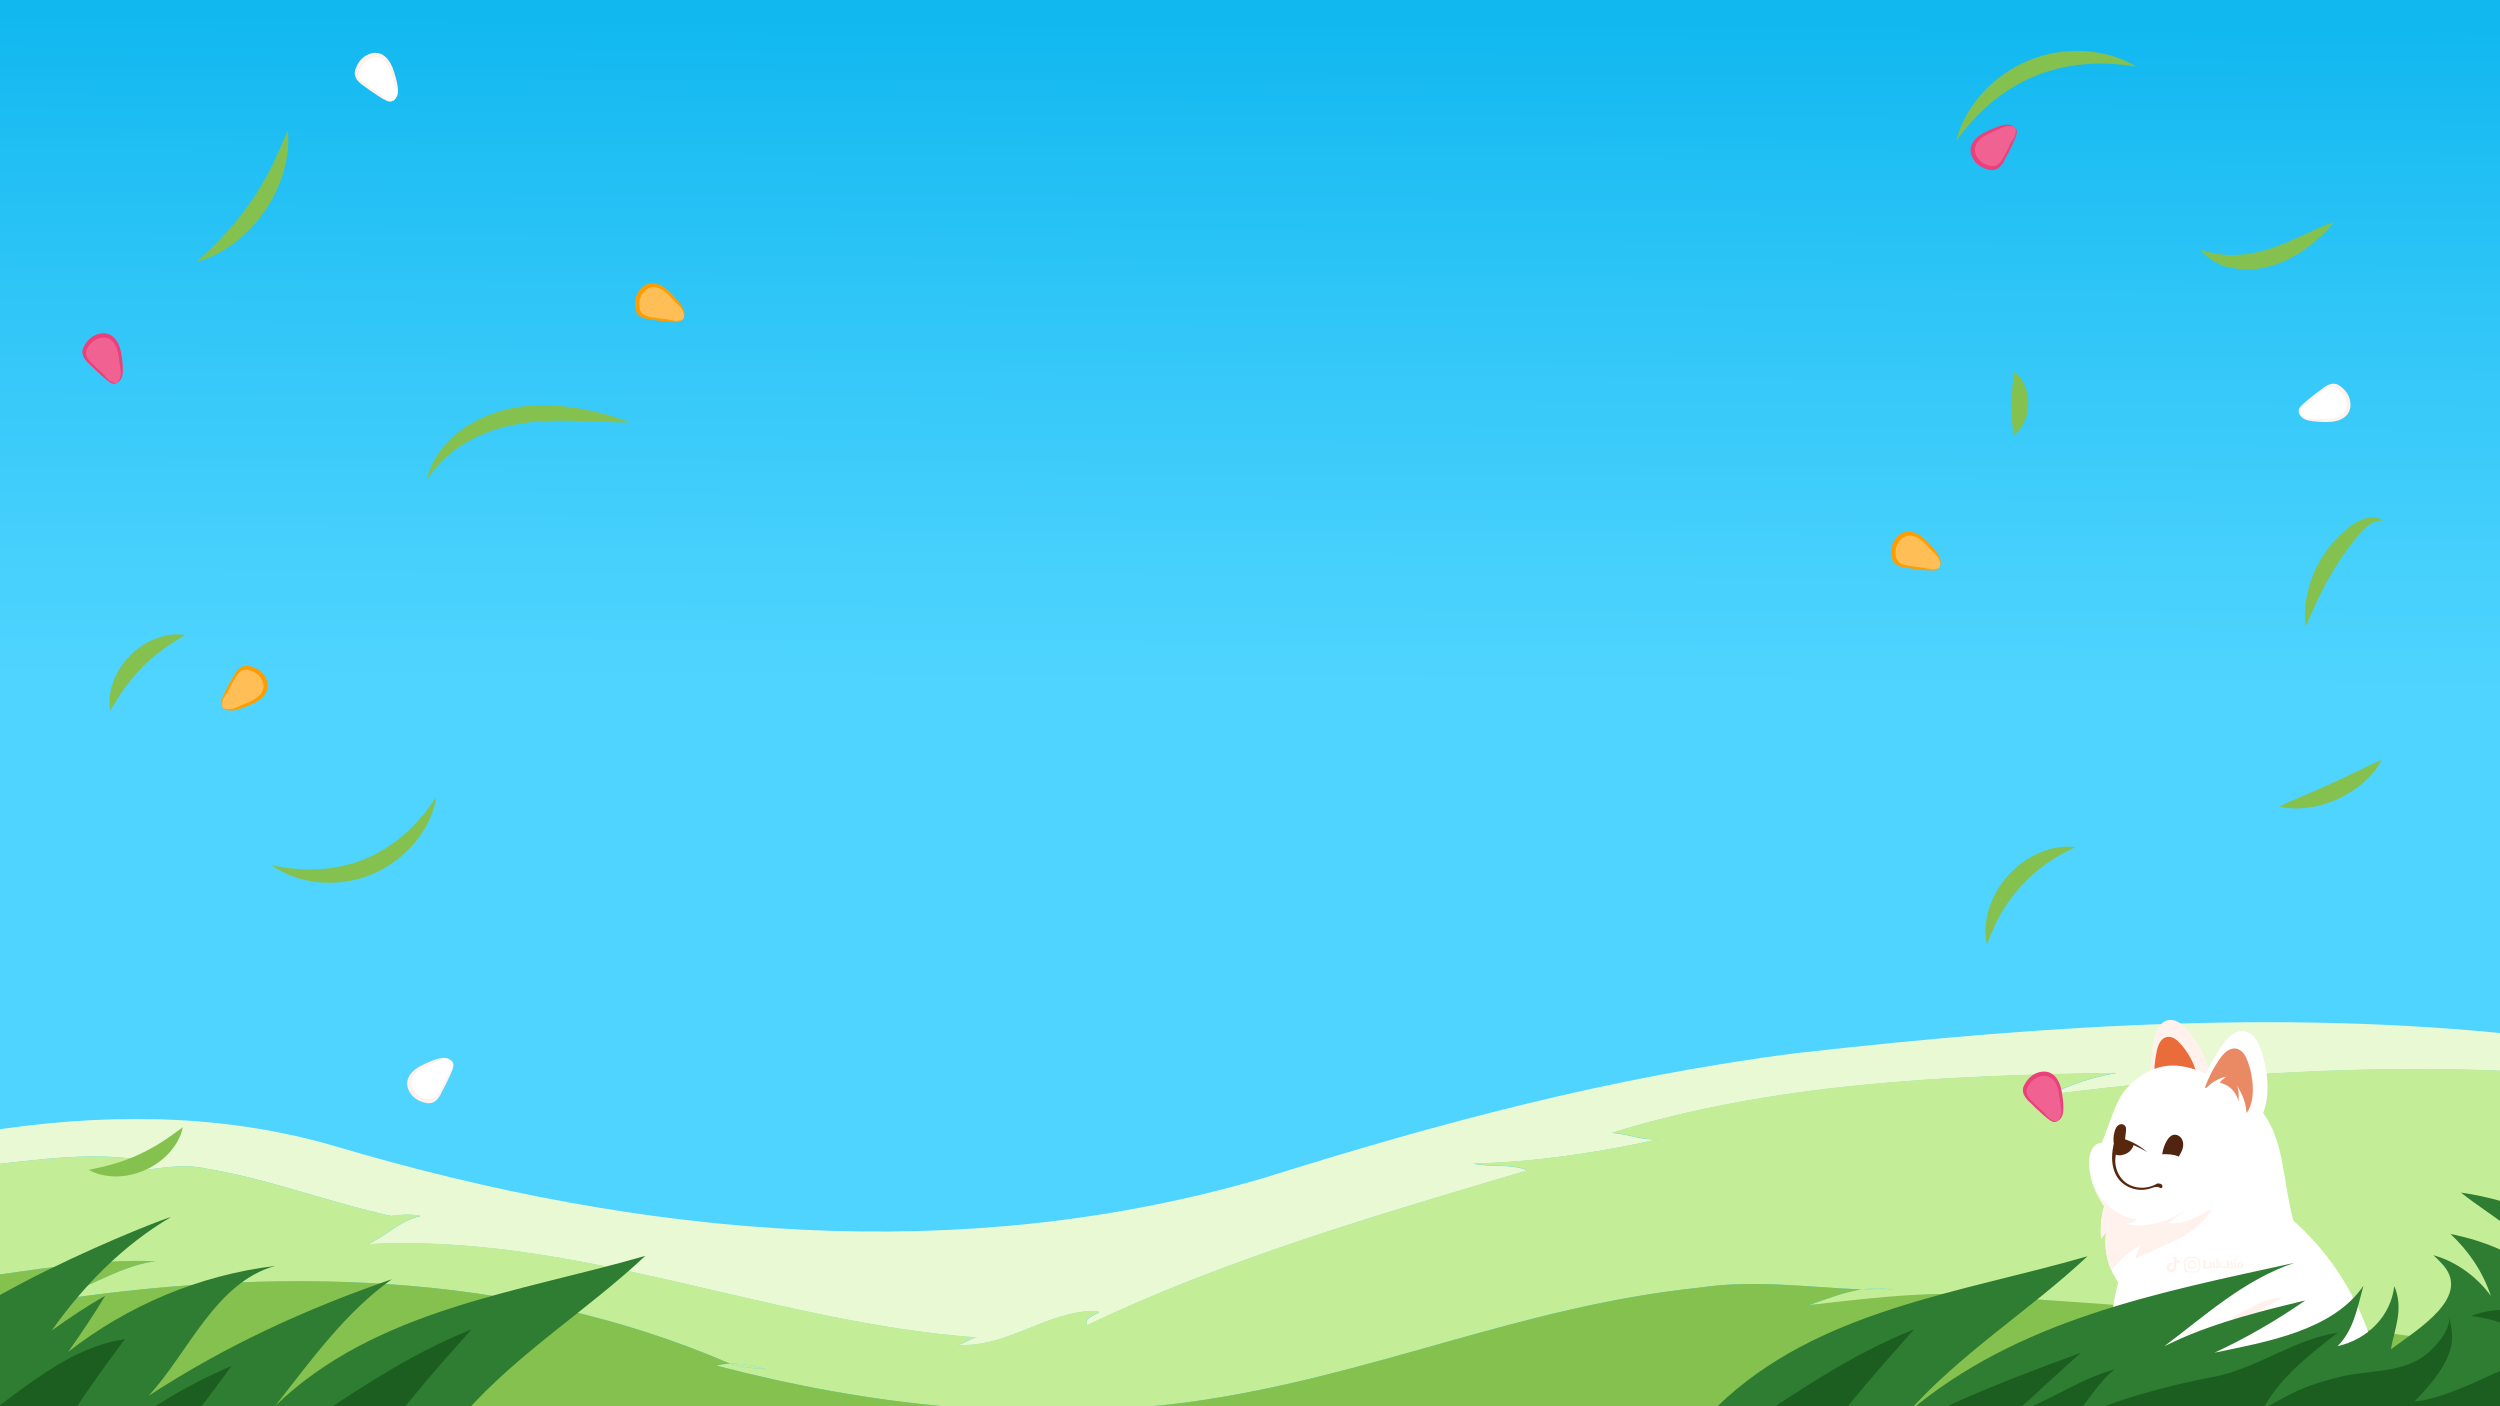 <?xml version="1.0" encoding="UTF-8"?>
<svg id="Layer_2" xmlns="http://www.w3.org/2000/svg" xmlns:xlink="http://www.w3.org/1999/xlink" version="1.1" viewBox="0 0 1920 1080">
  <rect x="0" y="0" width="1920" height="1080" fill="#808080" stroke="none"/>
  <!-- Generator: Adobe Illustrator 29.2.1, SVG Export Plug-In . SVG Version: 2.1.0 Build 116)  -->
  <defs>
    <style>
      .st0 {
        fill: none;
      }

      .st1 {
        fill: #85c14f;
      }

      .st2 {
        fill: #57280e;
      }

      .st3 {
        fill: #e9f9d4;
      }

      .st4 {
        fill: #f06292;
      }

      .st5 {
        fill: #ec407a;
      }

      .st6 {
        fill: url(#linear-gradient);
      }

      .st7 {
        fill: #ff9d00;
      }

      .st8 {
        fill: #ffbe56;
      }

      .st9 {
        fill: #fff2ed;
      }

      .st10 {
        fill: #2e7d32;
      }

      .st11 {
        fill: #c4ed98;
      }

      .st12 {
        fill: #ea6c3b;
      }

      .st13 {
        fill: #fff;
      }

      .st14 {
        fill: #1b5e20;
      }

      .st15 {
        fill: #512411;
      }

      .st16 {
        fill: #ea8a64;
      }

      .st17 {
        clip-path: url(#clippath);
      }
    </style>
    <linearGradient id="linear-gradient" x1="962.8" y1="1062.9" x2="960" y2="548.3" gradientTransform="translate(0 1080) scale(1 -1)" gradientUnits="userSpaceOnUse">
      <stop offset="0" stop-color="#11b8f0"/>
      <stop offset=".4" stop-color="#2ec5f7"/>
      <stop offset=".8" stop-color="#46d0fc"/>
      <stop offset="1" stop-color="#4fd4ff"/>
    </linearGradient>
    <clipPath id="clippath">
      <rect class="st0" width="1920" height="1080"/>
    </clipPath>
  </defs>
  <rect class="st6" width="1920" height="1080"/>
  <g class="st17">
    <g>
      <g>
        <path class="st3" d="M1380.8,808.6c-145.2,18.7-275.9,54-409.6,95.9-232.4,68.3-476.7,46.3-714.8-24.5-89.6-26-181.1-24.8-269.5-10.8l-1.9,26.2c43.4-4.3,87.3-12.1,131.9-3.1-14-1-26.7,8.9-40.3,8.5,27,2.3,55.1-9.4,81.8-3.3,47.6,7.8,94.5,26,142,36.4,7.2-1,14.7-1.7,22.8,0-15.9,3.3-27.3,15.9-40.8,21.7,160.1-8.6,309.5,60.3,468.2,71.7-5.2-.4-10.9,5.9-16.1,5.6,39,2.8,69.9-26.3,106.5-25.9,10.4.7-10.7,3.7-6,10.8,105.6-50.6,223.1-84.7,338.1-118.9-12.7-5.4-28.6-2.1-41.5-5.2,47.2-1.1,97.4-8.7,142.6-18.8-13.2,1.3-23.3-3.9-36.3-4.8,123-38.1,256.8-44.2,387.7-46-18.5,3.1-34.6,8.7-50.9,16.5,121-15.2,250.3-24.5,376.8-16.6l1.9-27c-187.2-22.4-378.4-10.3-572.6,11.7h0Z"/>
        <path class="st11" d="M300.6,934h-.4"/>
        <path class="st11" d="M300.2,933.9h.2c-47.4-10.4-94.3-28.6-142-36.4-26.8-6.2-54.8,5.6-81.8,3.3-1.5,0-3.1-.2-4.7-.5,1.6.2,3.1.4,4.7.5,13.6.4,26.3-9.5,40.3-8.5-44.6-9-88.5-1.2-131.9,3.1l-6.2,86.4c46.2-6.3,93-14.9,140.5-13.2-31.7,4.4-56.7,25-88.6,31.7,177.2-27.5,362.7-25.4,530,47,9.6-.3,19.1,2,28.5,4.3-10.4-.7-18.2-1.3-28.5-4.3h0c-3.5,0-7,.6-10.5,1.5,118.1,30.9,237.4,43.9,361.5,28.2,140-19,253.7-73.5,393.4-88.1,41.9-6.3,83-.3,124.4,1.4,7.9-1.2,16.1-1.4,24.6.4-8.2,0-16.4,0-24.6-.4-13.6,2.1-26.5,7.4-39.7,11.8,41.5-1.7,76.5-9.2,113.6-7.9,141.6,4.8,287.8,38.7,431.1,65.6l17-236c-126.5-7.9-255.9,1.4-376.8,16.6,16.3-7.8,32.3-13.3,50.9-16.5-130.9,1.8-264.7,7.8-387.7,46,13,.9,23.1,6.1,36.3,4.8-45.2,10.2-95.4,17.8-142.6,18.8,12.8,3.2,28.8-.2,41.5,5.2-114.9,34.3-232.4,68.3-338.1,118.9-4.7-7.1,16.4-10,6-10.8-36.6-.4-67.4,28.7-106.5,25.9,5.2.4,10.9-5.9,16.1-5.6-158.7-11.4-308-80.3-468.2-71.7,13.5-5.7,24.9-18.4,40.8-21.7-8.1-1.7-15.6-1-22.8,0h.3"/>
        <path class="st1" d="M1503.4,994.2c-37.5-2.7-123.2,9.8-113.6,7.9,13.1-4.4,26.1-9.7,39.7-11.8-41.4-1.7-82.4-7.7-124.4-1.4-139.6,14.6-253.4,69.1-393.4,88.1-124,15.7-243.4,2.6-361.5-28.2,3.5-.9,7-1.4,10.5-1.5-167.4-72.4-352.9-74.6-530-47,31.9-6.7,56.9-27.2,88.6-31.7-47.5-1.7-94.3,6.9-140.5,13.2l-13.1,181.5,1951.3,140.3,18.9-263.4c-143.3-26.9-291-37.7-432.5-45.9h0Z"/>
        <path class="st11" d="M589.2,1051.6c-9.4-2.3-18.9-4.6-28.5-4.3h0c10.2,3,18.1,3.5,28.5,4.3Z"/>
        <path class="st11" d="M1429.4,990.3c8.2.3,16.4.5,24.6.4-8.5-1.7-16.6-1.6-24.6-.4Z"/>
      </g>
      <g>
        <g>
          <path class="st9" d="M1696.5,835.1c4-15.5-9.7-38.3-21-48.3-3-2.6-7.1-4.2-10.9-3.2-6.1,1.6-8.9,8.6-10.2,14.8-2.1,9.6-3,19.5-2.6,29.4l44.8,7.3h-.1Z"/>
          <path class="st12" d="M1686.9,833.8c2.9-11.2-7-27.8-15.2-35-2.2-1.9-5.2-3-7.9-2.3-4.4,1.1-6.5,6.2-7.4,10.7-1.5,7-2.2,14.2-1.9,21.3l32.5,5.3h0Z"/>
        </g>
        <path class="st13" d="M1828.7,1062.6c-6.9-47.9-31.2-93.1-67.4-125.2-3.8-14.2-5.7-28.9-8.3-43.3-2.6-14.5-6.9-29.1-16-40.7-9.2-11.7-22.5-19.3-35.9-25.7-11.3-5.4-23.4-10.3-35.9-9.2-12.6,1.1-24,8.4-32.4,17.9-8.4,9.4-13.5,29.7-18.7,41.2,0,0-11.6,0-9.4,20.3,1.1,10.3,5.6,20,11.4,28.6-2.6,7.8-3.1,16.6-2.4,24.8,1.3-1.6,2.6-3.2,3.9-4.8-2,13.3,1.4,27.3,9.2,38.3-7.4,27.1-7.4,56.6-1,83.9l202.9-6h0Z"/>
        <path class="st9" d="M1641.8,936.2c-2.3,2.3-6.2,3.1-9.4,3.9,16.4,3.1,33.6-1.6,46.9-11.7-3.9,3.9-9.4,7-13.3,10.9,12.5,1.6,22.6-6.2,32.8-10.9-12.5,21.9-37.5,27.3-58.6,38.3,0-3.9,2.3-7,3.9-10.9-8.1,5-16,11.8-22.6,19.8-4-9.1-5.5-19.3-4-29.2-1.3,1.6-2.6,3.2-3.9,4.8-.6-8.2,0-17,2.4-24.8-4.1-6.1-7.6-12.7-9.6-19.7,5.8,15,19.6,28.9,35.4,29.7v-.2Z"/>
        <path class="st9" d="M1687.9,1033.8c13.3-3.9,19.5-17.2,30.5-24.2,10.9-6.2,21.9-12.5,35.1-13.3-27.9,14.6-55.1,38.6-61.2,70.3l-27.1.8c5-18,14-35,27.4-48.4-1.6,4.7-4.7,9.4-4.7,14.8h0Z"/>
        <g>
          <path class="st13" d="M1735,860.1c10.9-14.6,6.4-44.6-1.3-60-2-4-5.7-7.5-10.2-8.1-7.2-1-13.1,5.2-17.2,11.2-6.4,9.3-11.6,19.3-15.5,29.9l44.1,27h0Z"/>
          <path class="st16" d="M1719.1,845.7c-1.6-7-7-12.5-14.1-14.1.8-2.3,3.1-3.1,4.7-4.7-5.9,1.2-11.3,4.4-15.3,8.8l-1-.6c2.8-7.7,6.6-15,11.2-21.7,3-4.3,7.3-8.8,12.5-8.1,3.2.4,5.9,3,7.4,5.9,5.6,11.1,8.9,32.9,1,43.5h-.2c-.4-7.9-3.4-15-7.7-21.5,2.3,3.9,1.6,8.6,1.6,12.5h0Z"/>
        </g>
        <g>
          <path class="st15" d="M1673.2,888.3c1.4-2.1,2.6-4.3,3.2-6.7s.4-5.1-1-7.2c-1.3-2.1-4-3.4-6.4-2.8-2.1.6-3.6,2.4-4.8,4.3-1.9,3.2-3.1,6.8-3.6,10.5,4.5,0,8.5,0,12.5,1.8h.1Z"/>
          <path class="st2" d="M1631.8,877.2c.3-2.7.6-5.5.9-8.2.2-1.5.3-3.2-.7-4.4-.8-1.1-2.4-1.5-3.7-1.1-1.3.4-2.4,1.3-3.1,2.5s-1.1,2.5-1.4,3.9c-.7,2.9-.9,6-.3,9"/>
        </g>
        <path class="st2" d="M1622.9,880.4c.5-2.2,1.2-4.5,3.2-5.6,1.8-1,4-.5,6,.2,6.2,2.1,12.1,5.5,17,9.9-3.5-2.2-6.7-3.8-10.5-5.5-.8,2.7-2.7,5.1-5.2,6.4-2.5,1.3-5.8,2-8.4,1-1.3,5.8,0,12.2,3.4,17.1,6.3,9.1,19.2,10.6,28.4,5,1.2,0,2.6,0,3.5.9s.4,2.9-.8,2.7c-.4,0-.8-.3-1.2-.5-2-1.1-4.5,0-6.7.7-10,3.3-21.7-.9-26.6-10.4-3.4-6.7-3.5-14.6-2-22h-.1Z"/>
      </g>
      <g>
        <path class="st10" d="M1262.1,1130.8h1361.6v-409c-43.1-40.6-95.2-68-150.1-92.6-43.5-17.9-89.6-20.5-133.1-33.3,105,41,197.1,115.2,243.2,217.6-46.1-53.8-105-92.2-166.4-125.4,58.9,35.8,89.6,99.8,120.3,158.7-58.9-110.1-194.6-153.6-314.9-153.6,133.1,28.2,225.3,153.6,268.8,273.9-35.8-41-76.8-74.2-120.3-105,23,33.3,46.1,66.6,71.7,99.8-81.9-61.4-181.8-81.9-281.6-87,89.6,7.7,156.2,66.6,217.6,128-64-41-140.8-43.5-212.5-53.8,61.4,35.8,125.4,61.4,179.2,110.1-17.9-10.2-38.4-12.8-56.3-15.4-76.8-10.2-151-28.2-220.2-61.4,51.2,28.2,97.3,71.7,153.6,89.6-25.2,1.7-50.1-.7-74.5-5.6-17.2-30.2-40.7-55.4-73.9-71.2,8.6,19.3,18.9,38.6,28.1,59.3-1.7-.5-3.5-1.1-5.2-1.6-50.9-66.2-123.5-125.1-207.2-137,25.6,20.5,58.9,35.8,69.1,69.1-22.5-20.3-49-31.7-77.1-37.3,13.6,12.8,24.6,28.4,31,47.6-10.1-14.1-26.4-26.5-44.2-31.3,2,1.7,3.9,3.6,5.8,5.7,25.6,25.6-17.9,51.2-38.4,66.6,2.6-15.4,10.2-30.7,2.6-48.6-2.6,23-20.5,41-43.5,46.1,12.3-12.3,15.1-29.2,19.8-46.3h0c-23.6,34.5-74.3,43-114.5,51.4,23.9-11,47.8-24.8,69.9-40.2-6.9,1.7-13.8,3.4-20.8,5.1-4.6,1.2-9.2,2.3-13.8,3.6-4.2,1.1-8.4,2.3-12.6,3.5-2.7.8-5.3,1.5-8,2.4-2.3.7-4.5,1.4-6.8,2.1-1.7.5-3.4,1.1-5.1,1.7-9.7,3.2-19.2,6.8-28.6,10.9-2.1.9-4.2,1.9-6.3,2.9-2.1,1-4.2,2-6.3,3,30.7-23,61.4-51.2,99.8-64-105,23-212.5,43.5-297,115.2,41-46.1,94.7-79.4,138.2-120.3-97.3,28.2-207.4,41-284.2,115.2l-57,51v-.2Z"/>
        <path class="st14" d="M1335.2,1098.8c-1.8,1.5-3.7,2.9-5.9,4,2-1.3,4-2.6,5.9-4,6.6-5.5,11.1-13,17.1-19.1-36.9,9.2-69.9,29.2-100.8,51.1h131c24.5-39,56-74.5,87.6-109.9-49,19.6-91,48.6-134.9,78h0Z"/>
        <path class="st14" d="M2103.9,1029.3c15.4,10.2,24.5,51.8,18.3,74.9.8-2.9-12.9-16.3-15.1-18.8-5.5-6.3-11.4-12.3-17.7-17.7-11.1-9.6-24.2-15-36.9-21.8-22.8-12.3-44.2-30.2-53.7-55-.4-.2-.8-.5-1.3-.7,0,15.4,7.7,28.2,12.8,43.5-35.8-12.8-71.7-38.4-112.6-23,23,2.6,43.5,12.8,64,25.6-27.9,6.7-77.5,37.9-107.4,40,38.5-38.8,27.8-53.1,26.9-65.5.9,11.6-12.6,26.2-21.3,31.9-17.5,11.6-42,9.8-61.9,14.5-10.9,2.6-21.7,5.8-32,10.3-5.2,2.2-10.3,4.8-15.1,7.6-3.6,2.1-12.5,6.1-14.4,9.8,12.8-25.6,35.8-43.5,58.9-61.4-33.3,5.1-58.9,25.6-92.2,33.3-41,7.7-76.8,17.9-112.6,33.3,12.8-12.8,20.5-28.2,33.3-38.4-28.2,7.7-51.2,25.6-76.8,33.3,17.9-15.4,33.3-30.7,51.2-46.1-67,24.4-134,50.4-192.1,92h759.7c-.9-3.3-1.9-6.4-2.9-9.5-15.5-32.9-25.9-77.8-59-92h-.1Z"/>
      </g>
      <g>
        <path class="st10" d="M315.3,1130.8H-269.3c39.9-54.5,92.6-98.3,153.7-127.2,25.6-12.1,51.2-23.6,76-36.5-18,16.9-37.5,32.8-56.3,49.4,18.2-12.2,36.9-23.6,56.3-34.1-26.8,24.7-50.1,52.7-70.3,82.7l55.4-37.1c29.1-19.5,59.4-37.1,90.9-52.5,51-25,93.4-40.8,94.9-40.8-36.6,21.5-66.9,52.3-91.6,87.2,13.3-9.6,26.8-18.7,41.1-26.7-8.9,14.7-18.5,29-28.4,43,46-35.8,100.5-58.8,159-66-46.1,12.8-66.6,66.6-97.3,99.8,58.9-38.4,120.3-66.6,186.9-89.6-35.8,25.6-61.4,61.4-89.6,97.3,76.8-74.2,186.9-87,284.2-115.2-43.5,41-97.3,74.2-138.2,120.3l-41.8,45.9h-.3Z"/>
        <path class="st14" d="M-34.6,1102.8c10.2-10.2,15.4-20.5,20.5-33.3-15.4,2.6-25.6,15.4-35.8,25.6,5.1-28.2,30.7-43.5,43.5-69.1-50.7,30.8-98.8,65.4-142.6,104.8H28c19.8-35.6,43.3-69.5,67.9-102.3-51.2,7.7-87,48.6-130.6,74.2h.1Z"/>
        <path class="st14" d="M227.3,1098.8c-1.8,1.5-3.7,2.9-5.9,4,2-1.3,4-2.6,5.9-4,6.6-5.5,11.1-13,17.1-19.1-36.9,9.2-69.9,29.2-100.8,51.1h131c24.5-39,56-74.5,87.6-109.9-49,19.6-91,48.6-134.9,78h0Z"/>
        <path class="st10" d="M227.3,1098.8c-2,1.3-3.9,2.6-5.9,4,2.2-1.1,4.1-2.5,5.9-4Z"/>
        <path class="st14" d="M-234,1130.8h54.1c18.1-33.7,41.8-64.3,60.8-97.1-39.5,30.7-78.1,63.1-115,97.1h0Z"/>
        <path class="st14" d="M53.9,1130.8h66.7c15.8-29,37.3-53.8,57.2-81.8-46,19.7-87.8,47.9-124,81.8h0Z"/>
      </g>
      <g>
        <path class="st1" d="M1526.1,725.8c-2.3-9.2-1.3-19.2,1.6-28.4,3-9.2,8-17.9,14.6-25.1,6.5-7.3,14.6-13.2,23.4-17.1,8.9-3.9,18.7-5.9,28.1-4.6-8.5,4.1-16.1,8.3-23.1,13.4-6.9,5-13.2,10.7-18.9,16.9-5.6,6.3-10.6,13.1-14.9,20.5s-7.8,15.5-10.9,24.4h.1Z"/>
        <path class="st1" d="M1547.1,285.7c4,2.9,6.4,6.9,8.2,11.1,1.7,4.2,2.5,8.7,2.4,13.2,0,4.5-.9,9-2.7,13.2-1.8,4.1-4.4,8-8.4,10.9-1-4.8-1.3-8.9-1.5-12.8s-.3-7.6-.2-11.4c0-3.7.2-7.4.5-11.4.4-3.9.7-8,1.8-12.8h-.1Z"/>
        <path class="st1" d="M1502.4,108.3c3.2-13.6,10.6-26.4,20.2-37,9.7-10.6,21.8-19.2,35.2-24.8,13.5-5.6,28.1-8,42.5-7.3,14.3.8,28.5,4.6,40.4,12-13.8-2.3-27.1-3-40.3-1.8-13.1,1.2-25.8,4.2-37.7,9.1-11.9,4.9-23.1,11.8-33.2,20.2s-19.1,18.4-27.2,29.7h0Z"/>
        <path class="st1" d="M1689.8,191.6c9.2,3.3,17.9,4.5,26.6,4.2,8.7-.2,17.2-1.8,25.4-4.3,8.3-2.6,16.5-6.1,24.8-9.9,8.4-3.8,16.8-8,26-11.1-6.1,7.6-13.1,14.1-20.9,19.9-7.8,5.7-16.6,10.5-26.2,13.5-9.7,3-20.1,3.9-30.1,2.1s-9.9-2.5-14.3-4.9-8.4-5.5-11.4-9.4h0Z"/>
        <path class="st1" d="M1830.1,399.9c-4.8-.4-8.5,1.6-11.7,4-1.6,1.2-3.1,2.7-4.5,4.2s-2.7,3.1-4.1,4.8c-2.8,3.3-5.4,6.8-7.9,10.3-1.2,1.8-2.5,3.5-3.7,5.3l-1.8,2.7c-.6.9-1.1,1.8-1.7,2.7-4.6,7.2-8.8,14.8-12.7,22.6-3.9,7.8-7.3,16-11.1,24.6-.3-2.3-.7-4.7-.7-7v-3.5c0-1.2,0-2.3.2-3.5,0-2.4.5-4.7.8-7,.2-1.2.4-2.3.7-3.5.2-1.2.4-2.3.8-3.5,2.4-9.2,6.1-18.1,11.3-26.1,2.5-4,5.5-7.8,8.6-11.4,1.7-1.7,3.2-3.5,5-5.1l2.6-2.4,2.8-2.3c3.7-3,8-5.9,12.9-7.4,2.4-.8,5.1-1.2,7.6-1,2.6.2,5.1,1.1,6.9,2.6h-.3Z"/>
        <path class="st1" d="M1829.2,583.6c-3.5,7-8.7,12.8-14.5,17.8s-12.4,9.1-19.3,12.3c-7,3.2-14.4,5.4-22,6.5-7.6,1-15.4,1.1-22.9-.8,7-3.5,13.7-6.1,20.2-9,6.6-2.8,13-5.6,19.3-8.5,6.4-2.9,12.7-5.9,19.1-9,6.5-3.1,12.9-6.4,20.1-9.4h0Z"/>
        <g>
          <path class="st7" d="M1463.2,435.9c-2.6-.4-5.5-1.1-7.7-3-1.9-1.6-2.5-3.6-2.7-5.3-1.1-6.8.9-12.7,5.5-16.6,2.6-2.2,6.6-3.7,11.8-2,5.1,1.7,9.3,6,12.7,9.8,2.6,2.9,5.1,5.8,6.6,8.8,1.5,3.1,1.2,5.5.2,7.7-.6,1.4-1.6,2.4-3.6,2.7-2.6.4-5.9,0-8.9-.3-4.6-.4-9.3-1-14-1.9h0Z"/>
          <path class="st8" d="M1464.7,434.3c-2.1-.4-4.6-1-6.4-2.5-1.6-1.3-2-3-2.3-4.4-.9-5.6.8-10.6,4.6-13.8,2.1-1.8,5.5-3.1,9.8-1.6,4.2,1.4,7.7,5,10.6,8.2,2.1,2.4,6.6,6.2,7.8,8.7,1.3,2.5,1.7,4.8.9,6.6-.5,1.1-3.1,1.6-4.7,1.8-2.2.3-6.2-1.2-8.7-1.4-3.8-.3-7.7-.9-11.7-1.6h0Z"/>
        </g>
        <g>
          <path class="st9" d="M1784.1,298c2.1-1.5,4.7-3.1,7.5-3.3,2.5-.2,4.3.8,5.6,1.8,5.6,4,8.4,9.6,7.9,15.7-.3,3.4-2,7.3-6.9,9.7-4.8,2.4-10.8,2.4-16,2.1-3.8-.2-7.8-.5-10.9-1.5-3.2-1.1-4.8-3-5.6-5.2-.5-1.4-.5-2.8.6-4.4,1.6-2.1,4.2-4.2,6.5-6.1,3.5-3,7.3-5.9,11.2-8.6v-.2Z"/>
          <path class="st13" d="M1784.3,300.2c1.8-1.2,3.9-2.6,6.3-2.8,2.1-.2,3.5.6,4.7,1.5,4.6,3.4,7,8,6.6,13-.2,2.8-1.7,6.1-5.7,8.1s-9,2-13.2,1.8c-3.2-.2-9.1.3-11.7-.6-2.7-.9-4.6-2.1-5.3-4-.4-1.2,1.1-3.3,2-4.6,1.3-1.8,5.2-3.6,7.1-5.2,2.9-2.5,6-4.9,9.3-7.2h-.1Z"/>
        </g>
        <g>
          <path class="st5" d="M1539.4,123.4c-1.3,2.3-2.9,4.8-5.4,6.2-2.2,1.2-4.2,1.1-5.9.8-6.8-1.2-11.7-5.1-13.9-10.7-1.2-3.1-1.4-7.5,2-11.8,3.3-4.2,8.7-6.8,13.5-8.8,3.6-1.5,7.2-2.9,10.5-3.3,3.4-.4,5.6.6,7.3,2.3,1.1,1,1.7,2.3,1.4,4.2-.5,2.6-2,5.6-3.2,8.3-1.9,4.2-4,8.4-6.4,12.6v.2Z"/>
          <path class="st4" d="M1538.3,121.5c-1.1,1.9-2.4,4-4.5,5.2-1.8,1-3.5.9-4.9.7-5.6-1-9.7-4.2-11.5-8.9-1-2.6-1.1-6.2,1.7-9.8,2.8-3.5,7.2-5.7,11.2-7.3,3-1.2,8-4.2,10.8-4.5,2.8-.4,5.1,0,6.5,1.3.9.9.5,3.5.2,5.1-.4,2.2-3.2,5.5-4.2,7.8-1.6,3.5-3.4,7-5.3,10.5h0Z"/>
        </g>
      </g>
      <g>
        <path class="st5" d="M1558.2,846c-1.8-1.9-3.8-4.2-4.4-6.9-.6-2.4,0-4.3.9-5.9,3.1-6.1,8.2-9.8,14.2-10.2,3.4-.3,7.5.8,10.7,5.3,3.1,4.4,4,10.3,4.6,15.4.4,3.8.7,7.7.2,11-.6,3.4-2.2,5.2-4.3,6.4-1.3.7-2.7,1-4.5,0-2.4-1.2-4.8-3.5-7.1-5.5-3.5-3-6.9-6.3-10.3-9.8v.2Z"/>
        <path class="st4" d="M1560.3,845.5c-1.5-1.5-3.1-3.5-3.7-5.8-.5-2,0-3.6.7-4.9,2.6-5.1,6.8-8.1,11.8-8.5,2.8-.2,6.3.7,8.9,4.4,2.6,3.6,3.3,8.5,3.8,12.8.3,3.2,1.7,8.9,1.2,11.6-.5,2.8-1.4,4.9-3.1,5.9-1.1.6-3.5-.5-4.9-1.3-2-1-4.3-4.6-6.2-6.3-2.9-2.5-5.7-5.2-8.5-8.1v.2Z"/>
      </g>
      <g>
        <path class="st1" d="M208.5,664.4c12.8,2.8,25.1,3.9,37.3,3.1,12.1-.8,24-3.4,34.9-8,11-4.6,21.2-11.1,30.3-19.1,9.2-8,17.1-17.6,24.2-28.6-2,13-8.2,25.3-16.9,35.7-8.7,10.3-20,18.7-32.6,24-12.7,5.3-26.6,7.3-40,6.2-13.4-1.2-26.6-5.5-37.2-13.2h0Z"/>
        <path class="st1" d="M327.9,368.7c1.4-7.4,4.7-14.4,9-20.8,4.4-6.4,9.9-11.9,16.1-16.7,12.4-9.4,27.2-15.5,42.5-18.2,15.2-2.6,30.7-2.1,45.5.1,14.8,2.3,29.2,6.1,43.2,11.3-14.9.2-29.6-1-44.1-1.2-14.4-.3-28.7.1-42.4,2.5-13.6,2.3-26.9,6.9-39,13.8s-22.8,16.4-30.7,29.1h-.1Z"/>
        <path class="st1" d="M142,487.8c-6.6,4-12.4,7.6-17.9,11.7-5.4,4.1-10.4,8.4-15,13.1-4.6,4.7-8.9,9.8-12.9,15.2-4,5.5-7.6,11.4-11.5,18-1.5-7.6-.2-15.5,2.5-22.8,2.8-7.3,7.2-14,12.7-19.5,5.5-5.6,12.1-10.1,19.4-12.9,7.2-2.8,15.1-4.2,22.7-2.9h0Z"/>
        <path class="st1" d="M150.9,201.2c8.1-7.4,15.6-14.5,22.5-22.2,6.9-7.6,13.3-15.5,19.1-23.9,5.8-8.3,11-17.1,15.6-26.2,4.7-9.2,8.7-18.7,12.9-28.9,1.2,10.9-.3,22-3.4,32.6-3.2,10.6-8.1,20.7-14.5,29.8-6.3,9.1-14.1,17.3-22.9,24-8.8,6.6-18.7,12-29.3,14.7h0Z"/>
        <path class="st1" d="M68.1,898.5c7.3-1.6,13.9-3,20.2-4.9,6.3-1.9,12.3-4.1,18.1-6.8s11.5-5.7,17-9.2c5.6-3.5,11-7.5,17-11.9-1.4,7.4-5.4,14-10.4,19.6-5.1,5.6-11.4,10.1-18.3,13.2-6.9,3.1-14.4,4.9-22,5-7.5,0-15.1-1.3-21.6-5.1h0Z"/>
        <g>
          <path class="st7" d="M498.4,245.2c-2.6-.4-5.5-1.1-7.7-3-1.9-1.6-2.5-3.6-2.7-5.3-1.1-6.8.9-12.7,5.5-16.6,2.6-2.2,6.6-3.7,11.8-2,5.1,1.7,9.3,6,12.7,9.8,2.6,2.9,5.1,5.8,6.6,8.8,1.5,3.1,1.2,5.5.2,7.7-.6,1.4-1.6,2.4-3.6,2.7-2.6.4-5.9,0-8.9-.3-4.6-.4-9.3-1-14-1.9h.1Z"/>
          <path class="st8" d="M499.9,243.5c-2.1-.4-4.6-1-6.4-2.5-1.6-1.3-2-3-2.3-4.4-.9-5.6.8-10.6,4.6-13.8,2.1-1.8,5.5-3.1,9.8-1.6,4.2,1.4,7.7,5,10.6,8.2,2.1,2.4,6.6,6.2,7.8,8.7,1.3,2.5,1.7,4.8.9,6.6-.5,1.1-3.1,1.6-4.7,1.8-2.2.3-6.2-1.2-8.7-1.4-3.8-.3-7.7-.9-11.7-1.6h.1Z"/>
        </g>
        <g>
          <path class="st7" d="M180,518.3c1.3-2.2,3-4.7,5.5-6.1,2.2-1.2,4.2-1,5.9-.7,6.7,1.4,11.6,5.4,13.6,11.1,1.1,3.2,1.1,7.5-2.4,11.7-3.4,4.1-8.9,6.6-13.7,8.4-3.6,1.4-7.3,2.7-10.6,3-3.4.3-5.6-.8-7.3-2.5-1.1-1.1-1.7-2.4-1.2-4.3.6-2.6,2.1-5.5,3.4-8.3,2-4.1,4.3-8.3,6.8-12.5v.2Z"/>
          <path class="st8" d="M181,520.2c1.1-1.8,2.5-3.9,4.6-5.1,1.8-1,3.5-.9,4.9-.6,5.6,1.2,9.6,4.5,11.3,9.2.9,2.6,1,6.2-2,9.7-2.9,3.4-7.4,5.5-11.4,7-3,1.1-8.1,4-10.9,4.2-2.8.3-5.1,0-6.5-1.5-.9-.9-.4-3.5,0-5.1.5-2.1,3.3-5.4,4.4-7.6,1.7-3.4,3.5-6.9,5.6-10.3h0Z"/>
        </g>
        <g>
          <path class="st9" d="M338.7,840.1c-1.3,2.3-2.9,4.8-5.4,6.2-2.2,1.2-4.2,1.1-5.9.8-6.8-1.2-11.7-5.1-13.9-10.7-1.2-3.1-1.4-7.5,2-11.8,3.3-4.2,8.7-6.8,13.5-8.8,3.6-1.5,7.2-2.9,10.5-3.3,3.4-.4,5.6.6,7.3,2.3,1.1,1,1.7,2.3,1.4,4.2-.5,2.6-2,5.6-3.2,8.3-1.9,4.2-4,8.4-6.4,12.6v.2Z"/>
          <path class="st13" d="M337.6,838.2c-1.1,1.9-2.4,4-4.5,5.2-1.8,1-3.5.9-4.9.7-5.6-1-9.7-4.2-11.5-8.9-1-2.6-1.1-6.2,1.7-9.8,2.8-3.5,7.2-5.7,11.2-7.3,3-1.2,8-4.2,10.8-4.5,2.8-.4,5.1,0,6.5,1.3.9.9.5,3.5.2,5.1-.4,2.2-3.2,5.5-4.2,7.8-1.6,3.5-3.4,7-5.3,10.5h0Z"/>
        </g>
        <g>
          <path class="st9" d="M278.4,65.3c-2.1-1.6-4.4-3.5-5.4-6.2-.9-2.3-.6-4.3,0-5.9,2.2-6.5,6.6-10.9,12.5-12.3,3.3-.8,7.6-.3,11.4,3.6,3.7,3.9,5.6,9.6,6.9,14.6,1,3.7,1.9,7.5,1.9,10.9s-1.4,5.4-3.3,7c-1.2.9-2.5,1.4-4.4.8-2.5-.8-5.3-2.7-7.8-4.3-3.9-2.5-7.8-5.2-11.6-8.1h-.2Z"/>
          <path class="st13" d="M280.5,64.5c-1.7-1.3-3.6-2.9-4.5-5.1-.8-1.9-.5-3.6,0-4.9,1.8-5.4,5.5-9.1,10.4-10.2,2.7-.6,6.3-.3,9.5,3,3.1,3.2,4.6,7.9,5.7,12.1.8,3.1,3,8.5,3,11.3s-.6,5-2.2,6.3c-1,.8-3.5,0-5-.5-2.1-.7-5-3.9-7.1-5.2-3.2-2-6.5-4.3-9.7-6.7h0Z"/>
        </g>
        <g>
          <path class="st5" d="M67.9,279c-1.8-1.9-3.8-4.2-4.4-6.9-.6-2.4,0-4.3.9-5.9,3.1-6.1,8.2-9.8,14.2-10.2,3.4-.3,7.5.8,10.7,5.3,3.1,4.4,4,10.3,4.6,15.4.4,3.8.7,7.7.2,11-.6,3.4-2.2,5.2-4.3,6.4-1.3.7-2.7,1-4.5,0-2.4-1.2-4.8-3.5-7.1-5.5-3.5-3-6.9-6.3-10.3-9.8v.2Z"/>
          <path class="st4" d="M70,278.5c-1.5-1.5-3.1-3.5-3.7-5.8-.5-2,0-3.6.7-4.9,2.6-5.1,6.8-8.1,11.8-8.5,2.8-.2,6.3.7,8.9,4.4,2.6,3.6,3.3,8.5,3.8,12.8.3,3.2,1.7,8.9,1.2,11.6-.5,2.8-1.4,4.9-3.1,5.9-1.1.6-3.5-.5-4.9-1.3-2-1-4.3-4.6-6.2-6.3-2.9-2.5-5.7-5.2-8.5-8.1v.2Z"/>
        </g>
      </g>
      <g id="Popular_Chips">
        <g>
          <g>
            <path class="st9" d="M1692,974s0-.2-.2-.3v-.3h.4c0,0,0-.2,0-.3v-4.5h-.4v-.3s0-.2.2-.3h2.2s.2.3.2.6h-.5c0,0,0,.2,0,.4v4.5h.3c.4,0,.8,0,1-.4s.3-.7.3-1.2h.6s.2.2.2.5v.8c0,.3,0,.7-.2.9s-.4.3-.7.3l-3.4-.3h0Z"/>
            <path class="st9" d="M1701.7,973.8s-.2.2-.5.2h-1.3s-.2-.2-.2-.5v-3.3c0,0-.2-.2-.4-.2s-.5,0-.6.3v3.1h.4c0,.2,0,.3-.2.5h-2s-.2-.3-.2-.5h.4c0,0,0-.2,0-.4v-2.9h-.5v-.4c.2,0,.5-.2.8-.3s.6,0,.8,0h.3v.5c.2-.2.3-.3.6-.5.2,0,.5-.2.8-.2s.8,0,1,.3.3.6.3,1.1v2.5c0,.3,0,.5.4.5v.3h0Z"/>
            <path class="st9" d="M1707.1,973.7s0,.2-.2.3-.3,0-.6,0-.6,0-.8-.2-.4-.3-.5-.5-.2-.4-.4-.7c0-.3-.2-.5-.3-.7,0-.2-.2-.3-.4-.3v1.8h.4c0,.2,0,.3-.2.5h-2s-.2-.3-.2-.5h.4c0,0,0-.2,0-.4v-5.2h-.5v-.4c.2,0,.5-.2.8-.3s.6,0,.8,0h.3v4.3l1-1s.2-.2.2-.3,0-.2-.2-.2h-.4v-.3s0-.2.2-.2h2s.2.3.2.5h-.3s-.2,0-.2.2l-1.4,1.4c.2,0,.4,0,.6.2.2,0,.3.3.4.5.2.3.2.4.2.4.2.4.4.6.4.7,0,0,.2.2.4.4h.3Z"/>
            <path class="st9" d="M1709,973.9c-.2.2-.4.2-.6.2-.3,0-.5,0-.7-.2s-.2-.4-.2-.6c0-.3,0-.5.2-.7s.4-.2.7-.2.5,0,.6.2c.2.2.2.4.2.7s0,.4-.2.6Z"/>
            <path class="st9" d="M1711.5,974.1h-1.6c0-.2-.2-.4-.2-.6h.4c0,0,0-.2,0-.3v-4.5h-.4c0-.2,0-.4.2-.6h2.2c.9,0,1.6.2,2,.4.4.3.6.7.6,1.1s0,.6-.3.9c-.2.2-.5.4-.9.6.5,0,.9.3,1.1.5s.3.6.3,1c0,1.2-.9,1.8-2.7,1.8-.2,0-.4,0-.7,0v-.2ZM1713.2,969.4c0-.3,0-.6-.3-.8-.2-.2-.5-.3-.8-.3h-.4v2.1h.3c.8,0,1.2-.3,1.2-1h0ZM1713.4,972.4c0-.4,0-.7-.3-.9s-.6-.3-1-.3h-.3v2.3h.4c.8,0,1.2-.4,1.2-1.1h0Z"/>
            <path class="st9" d="M1717.3,973.1v.4c0,.1.2,0,.4,0,0,.2,0,.4-.2.5h-2s-.2-.3-.2-.5h.4c0,0,0-.2,0-.4v-3h-.5v-.4s.4-.2.7-.3h1.2v3.8h.2ZM1717.2,968.3c-.2.2-.4.2-.6.2s-.5,0-.6-.2c-.2,0-.2-.4-.2-.6s0-.5.2-.6c.2-.2.4-.2.6-.2s.5,0,.6.2c.2.2.2.4.2.6,0,.3,0,.5-.2.6Z"/>
            <path class="st9" d="M1718.8,973.5c-.4-.4-.6-1-.6-1.8s0-1,.3-1.4c.2-.4.4-.7.8-.9.3-.2.7-.3,1.2-.3s.8,0,1.1.3c.3.2.6.5.8.8.2.4.3.8.3,1.3s0,1-.3,1.4c-.2.4-.5.7-.8.9s-.7.3-1.2.3c-.7,0-1.2-.2-1.6-.6h0ZM1720.9,973.1c0-.2.2-.7.2-1.3v-1.3c0-.3,0-.5-.2-.6s-.2-.2-.4-.2-.4,0-.5.4-.2.7-.2,1.3v1.2c0,.3,0,.5.2.6s.2.2.4.2.4,0,.5-.3h0Z"/>
          </g>
          <g>
            <path class="st9" d="M1689.4,971.3v2.3c0,.5,0,.9-.2,1.3-.5,1.3-1.4,2-2.8,2.3h-5.6c-1.4,0-2.9-1-3.3-2.7v-5.8c0-.5,0-1.1.4-1.6.6-1.2,1.6-1.8,3-1.9h5.2c1.6,0,3,1.2,3.3,2.8v3.3h0ZM1688.3,971.3h0v-2.9c-.2-1-.7-1.7-1.6-2h-6.3c-.9.2-1.5.7-1.8,1.6v6.1c0,.7.4,1.2.9,1.7.5.3,1,.5,1.6.5h5.1c1,0,1.9-.7,2.2-1.7v-3.3h0Z"/>
            <path class="st9" d="M1686.7,971.3c0,1.6-1.3,3.3-3.3,3.3s-3.3-1.5-3.3-3.3,1.5-3.3,3.3-3.3,3.3,1.7,3.3,3.3ZM1683.4,973.5c1.1,0,2.2-.8,2.2-2.2s-1-2.2-2.2-2.2-2.2.8-2.2,2.2,1.1,2.3,2.2,2.2Z"/>
            <path class="st9" d="M1680.8,968.1c0,.4-.3.7-.7.7s-.7-.2-.7-.7.3-.7.7-.8c.4,0,.7.4.7.8Z"/>
          </g>
          <path class="st9" d="M1674.4,970.2c-1,0-2-.3-2.9-.9v4.2c0,2.1-1.7,3.8-3.8,3.8s-3.8-1.7-3.8-3.8,1.7-3.8,3.8-3.8h.5v2.1c-.9-.3-1.9.2-2.2,1.1-.3.9.2,1.9,1.1,2.2s1.9-.2,2.2-1.1v-8.7h2.1v.5h0c0,.8.6,1.5,1.3,1.9.5.3,1,.5,1.6.5v2h.1Z"/>
        </g>
      </g>
    </g>
  </g>
</svg>